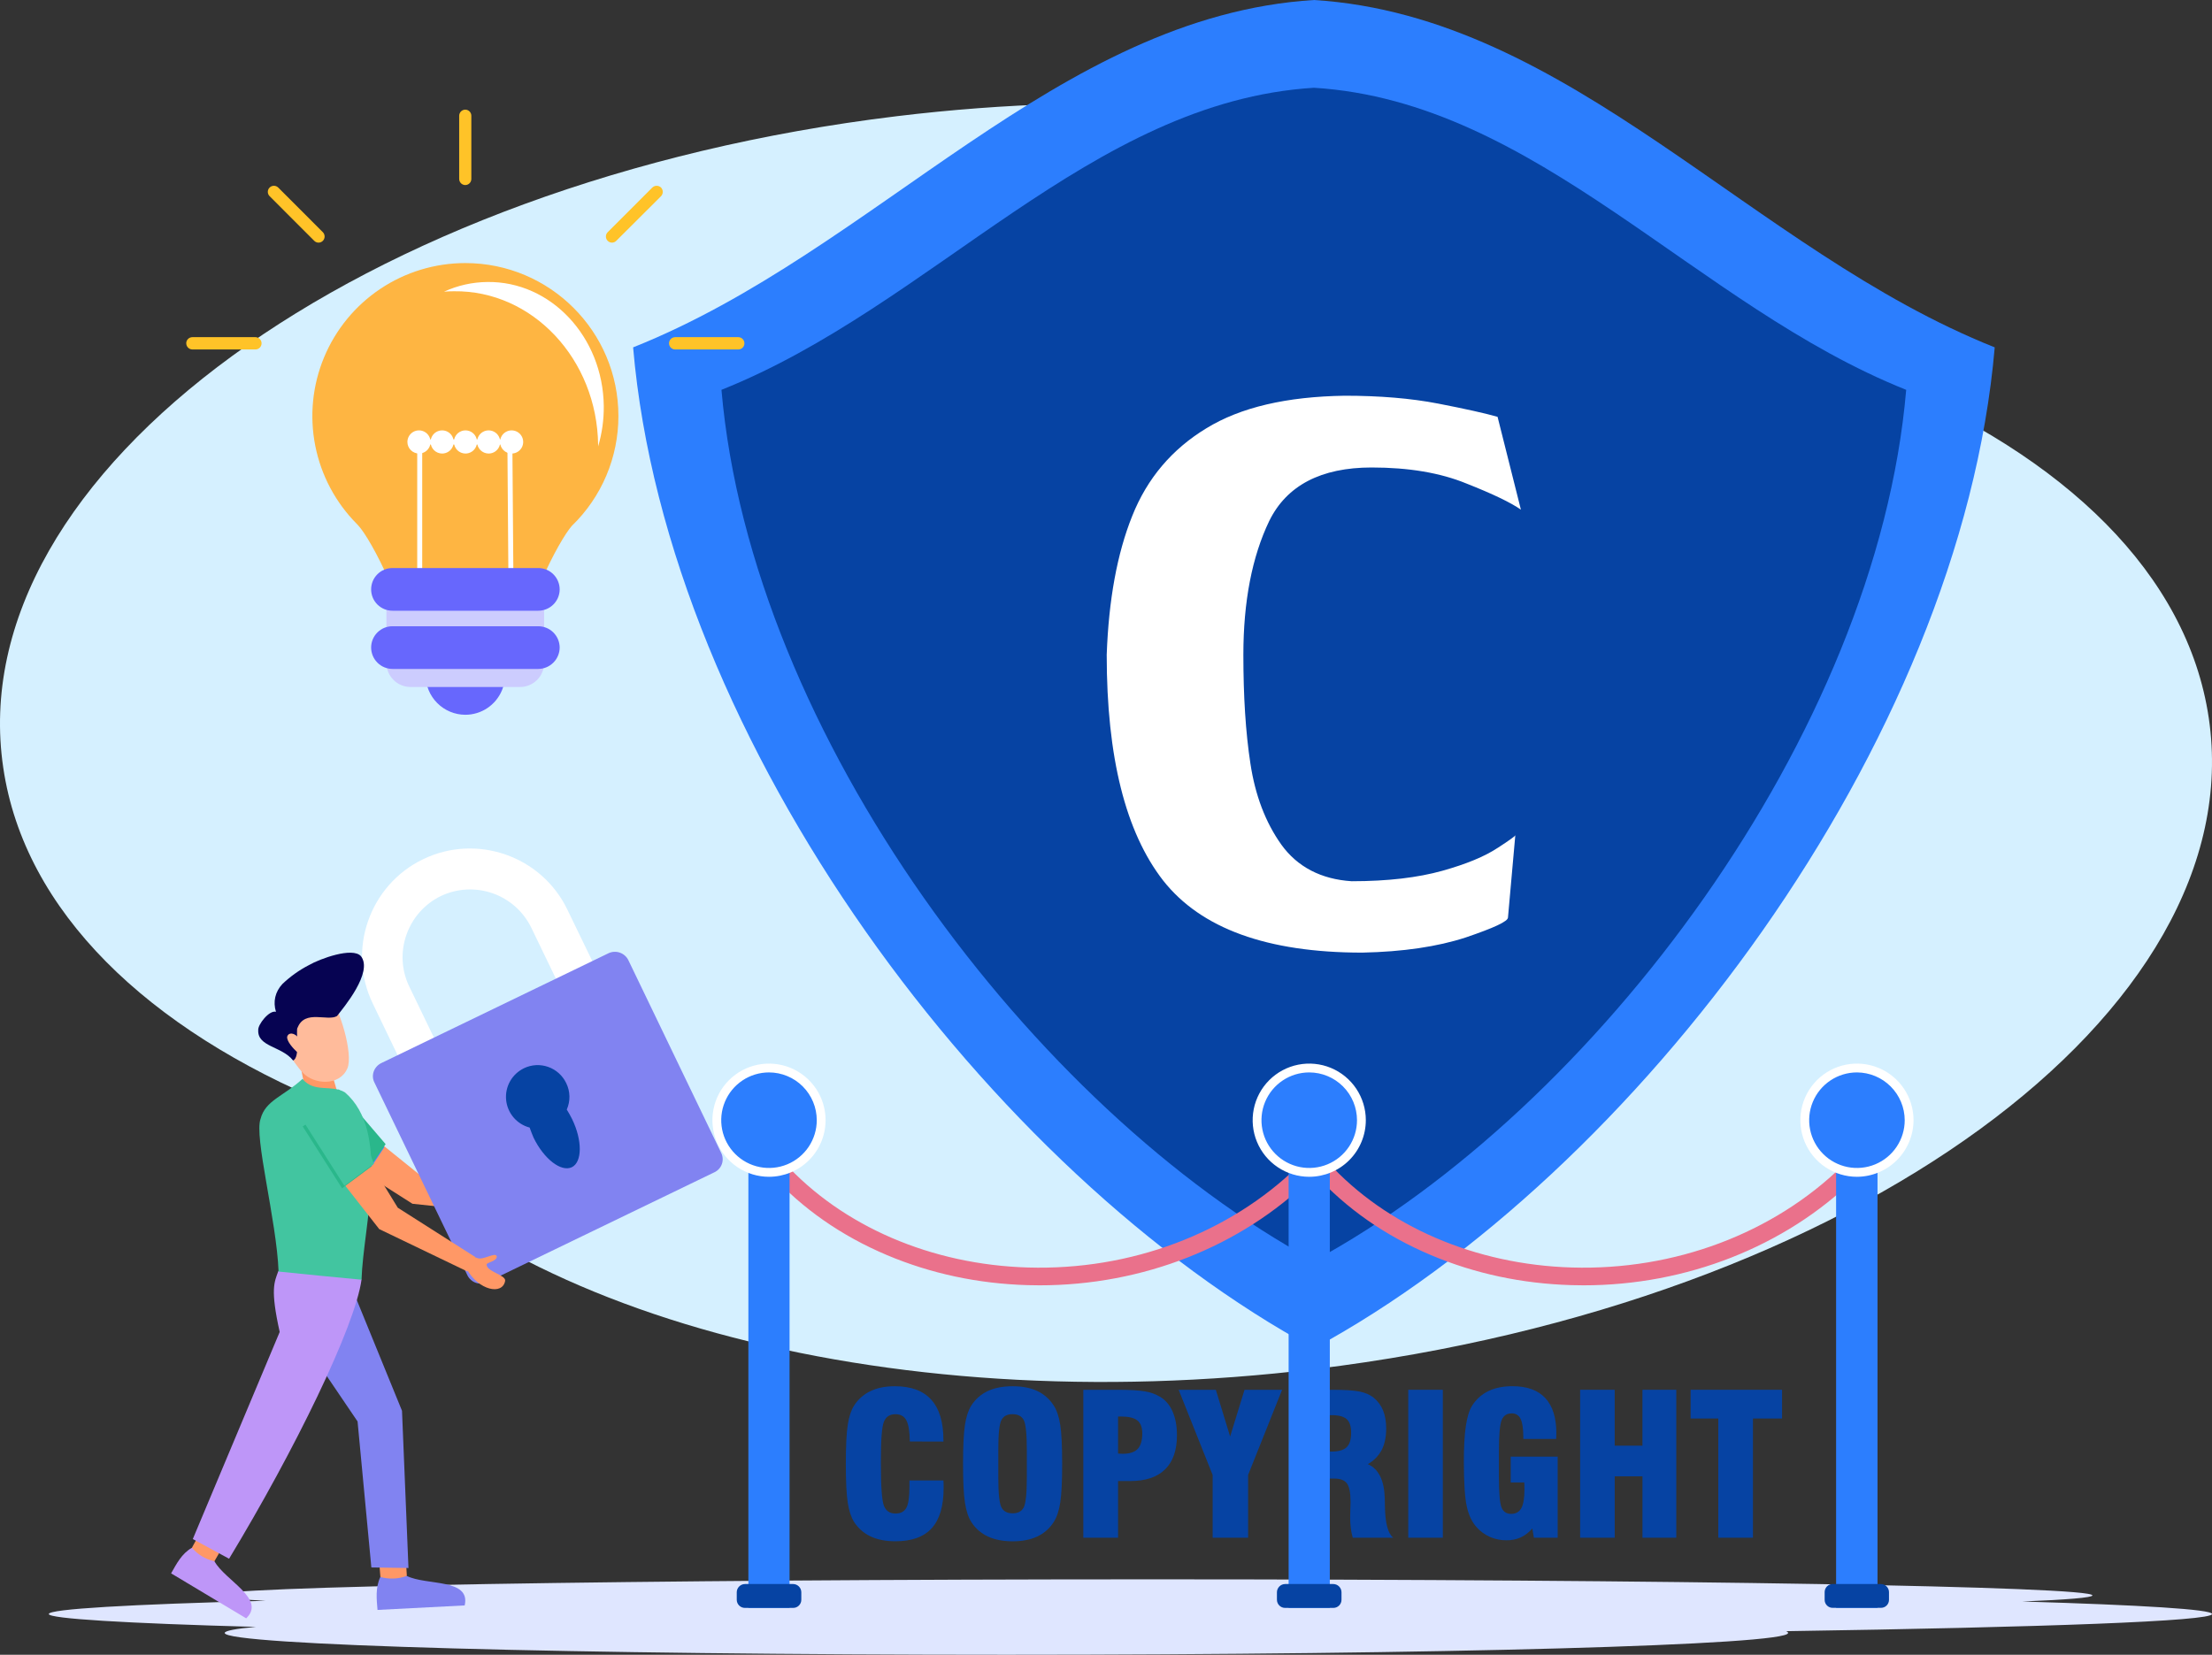 <svg width="294" height="220" viewBox="0 0 294 220" fill="none" xmlns="http://www.w3.org/2000/svg">
<rect x="0" y="0" width="294" height="220" fill="#333333" stroke="none"/>
<g clip-path="url(#clip0_677_90477)">
<path fill-rule="evenodd" clip-rule="evenodd" d="M250.101 50.605C229.656 23.532 177.33 8.394 119.137 15.455C47.787 24.131 -5.361 62.907 0.432 102.058C3.235 121.17 19.606 136.832 43.9 146.854C64.345 173.926 116.67 189.065 174.863 182.004C246.213 173.327 299.361 134.552 293.568 95.439C290.727 76.294 274.395 60.663 250.101 50.605Z" fill="#D5F0FF"/>
<path fill-rule="evenodd" clip-rule="evenodd" d="M237.418 216.863C237.578 216.958 237.659 217.006 237.659 217.098C237.659 218.713 191.174 219.996 133.783 219.996C76.393 219.996 29.866 218.717 29.866 217.101C29.866 216.815 31.316 216.53 34.012 216.293C16.706 215.817 6.484 215.199 6.484 214.581C6.484 213.916 17.229 213.299 35.3 212.822C30.753 212.588 28.297 212.346 28.297 212.108C28.297 210.921 84.201 209.97 153.182 209.97C222.163 209.97 278.107 210.921 278.107 212.108C278.107 212.395 274.767 212.679 268.77 212.917C284.667 213.392 294.005 213.962 294.005 214.58C294.005 215.531 271.789 216.339 237.418 216.862V216.863Z" fill="#DFE6FF"/>
<path fill-rule="evenodd" clip-rule="evenodd" d="M174.638 0C140.514 2.13 116.37 33.354 84.148 46.18C88.67 98.866 131.802 156.079 174.634 179.262C217.429 156.079 260.598 98.866 265.121 46.18C232.903 33.354 208.758 2.13 174.634 0H174.638Z" fill="#2C7EFE"/>
<path fill-rule="evenodd" clip-rule="evenodd" d="M174.642 11.667C144.965 13.498 123.923 40.646 95.891 51.827C99.853 97.673 137.379 147.441 174.642 167.633C211.911 147.441 249.43 97.671 253.354 51.827C225.36 40.646 204.317 13.498 174.642 11.667Z" fill="#0643A3"/>
<path fill-rule="evenodd" clip-rule="evenodd" d="M200.428 121.976C200.428 122.499 198.56 123.359 194.823 124.63C191.048 125.865 186.45 126.538 181.068 126.649C168.398 126.649 159.621 123.434 154.606 117.077C149.598 110.646 147.094 100.661 147.094 87.051C147.355 79.759 148.477 73.589 150.492 68.579C152.473 63.605 155.766 59.717 160.322 56.95C164.882 54.145 171.011 52.729 178.711 52.611C183.345 52.611 187.494 52.948 191.158 53.658C194.821 54.369 197.474 54.967 199.044 55.417L202.145 67.757C200.8 66.819 198.408 65.663 194.895 64.279C191.421 62.856 187.235 62.152 182.301 62.152C175.574 62.152 171.014 64.545 168.697 69.258C166.417 74.006 165.258 79.952 165.258 87.057C165.258 92.553 165.557 97.375 166.196 101.528C166.831 105.715 168.178 109.305 170.307 112.296C172.438 115.251 175.581 116.896 179.651 117.158C184.473 117.158 188.472 116.672 191.686 115.774C194.901 114.876 197.331 113.868 199.086 112.708C200.657 111.698 201.442 111.1 201.442 111.025H201.404L200.428 121.976Z" fill="white"/>
<path fill-rule="evenodd" clip-rule="evenodd" d="M68.42 157.062C69.24 157.138 70.4 155.455 70.737 155.978C71.035 156.54 69.765 157.25 69.876 157.437C70.139 158.375 72.755 157.923 72.905 158.671C73.241 160.615 70.026 161.102 67.484 158.858L67.602 157.399C67.639 157.213 67.484 157.025 68.422 157.062H68.42Z" fill="#FF9866"/>
<path d="M120.873 196.825H125.392C125.4 196.943 125.407 197.073 125.411 197.209C125.414 197.345 125.418 197.55 125.418 197.822C125.418 200.223 124.893 202.005 123.842 203.168C122.791 204.33 121.18 204.911 119.01 204.91C117.732 204.91 116.638 204.697 115.728 204.272C114.824 203.852 114.058 203.183 113.52 202.343C113.129 201.73 112.848 200.878 112.677 199.788C112.506 198.699 112.421 196.97 112.422 194.603C112.422 192.236 112.507 190.508 112.677 189.418C112.848 188.329 113.129 187.477 113.52 186.864C114.053 186.03 114.81 185.364 115.703 184.942C116.605 184.511 117.681 184.296 118.932 184.297C121.085 184.297 122.7 184.895 123.777 186.091C124.855 187.287 125.393 189.077 125.392 191.462V191.653L120.925 191.64C120.907 190.304 120.753 189.366 120.464 188.826C120.175 188.287 119.69 188.017 119.01 188.015C118.269 188.015 117.761 188.345 117.486 189.006C117.211 189.666 117.075 191.409 117.078 194.235V194.606C117.078 197.646 117.214 199.508 117.486 200.194C117.758 200.88 118.266 201.222 119.01 201.221C119.699 201.221 120.182 200.972 120.458 200.474C120.735 199.976 120.873 199.05 120.873 197.697V196.825Z" fill="#0643A3"/>
<path d="M128 194.603C128 192.236 128.085 190.508 128.256 189.418C128.426 188.329 128.707 187.477 129.098 186.864C129.632 186.019 130.399 185.347 131.306 184.929C132.216 184.507 133.31 184.296 134.588 184.297C135.865 184.298 136.957 184.508 137.862 184.929C138.762 185.352 139.521 186.023 140.051 186.864C140.459 187.489 140.748 188.345 140.919 189.431C141.089 190.518 141.174 192.242 141.174 194.603C141.174 196.953 141.089 198.675 140.919 199.77C140.748 200.864 140.459 201.724 140.051 202.349C139.521 203.189 138.762 203.858 137.862 204.278C136.955 204.704 135.864 204.917 134.588 204.916C133.312 204.915 132.218 204.702 131.306 204.278C130.402 203.858 129.636 203.189 129.098 202.349C128.707 201.735 128.427 200.884 128.256 199.794C128.084 198.704 127.999 196.974 128 194.603ZM136.477 196.379V192.828C136.477 190.649 136.339 189.301 136.062 188.785C135.785 188.269 135.285 188.012 134.562 188.013C133.859 188.013 133.369 188.277 133.093 188.805C132.818 189.334 132.682 190.675 132.686 192.828V196.379C132.686 198.508 132.822 199.843 133.093 200.383C133.365 200.923 133.863 201.193 134.588 201.194C135.303 201.194 135.796 200.93 136.068 200.402C136.34 199.873 136.476 198.532 136.477 196.379Z" fill="#0643A3"/>
<path d="M143.984 204.437V184.77H148.504C150.171 184.77 151.403 184.842 152.199 184.986C152.909 185.1 153.592 185.347 154.21 185.715C154.933 186.156 155.484 186.814 155.862 187.688C156.241 188.562 156.43 189.603 156.431 190.81C156.431 192.803 155.905 194.316 154.854 195.35C153.804 196.385 152.261 196.902 150.226 196.903H148.604V204.437H143.984ZM148.604 193.241L148.839 193.266C148.928 193.275 149.054 193.279 149.216 193.279C150.135 193.279 150.799 193.064 151.208 192.634C151.618 192.204 151.822 191.512 151.821 190.558C151.821 189.767 151.604 189.197 151.17 188.848C150.735 188.498 150.012 188.323 148.999 188.323H148.604V193.241Z" fill="#0643A3"/>
<path d="M161.175 204.437V196.098L156.656 184.77H161.597L163.498 190.984L165.413 184.77H170.405L165.886 196.098V204.437H161.175Z" fill="#0643A3"/>
<path d="M171.844 204.437V184.77H177.015C178.708 184.77 179.938 184.848 180.704 185.004C181.47 185.16 182.091 185.431 182.567 185.815C183.123 186.267 183.555 186.851 183.825 187.514C184.101 188.187 184.24 188.987 184.24 189.916C184.24 191.047 184.042 191.996 183.647 192.764C183.224 193.557 182.584 194.213 181.802 194.654C183.222 195.284 183.971 196.778 184.049 199.137V199.2C184.057 199.448 184.066 199.805 184.073 200.273C184.107 202.487 184.473 203.875 185.171 204.436H179.797C179.676 204.016 179.588 203.587 179.535 203.154C179.478 202.677 179.451 202.196 179.452 201.716C179.452 201.403 179.461 201.022 179.478 200.573C179.496 200.126 179.504 199.835 179.504 199.698C179.504 198.497 179.348 197.677 179.035 197.236C178.722 196.795 178.156 196.574 177.337 196.572H176.385V204.439L171.844 204.437ZM176.389 192.956C176.465 192.956 176.566 192.956 176.689 192.969C176.812 192.982 176.903 192.982 176.963 192.982C177.915 192.982 178.59 192.79 178.987 192.407C179.384 192.024 179.582 191.377 179.58 190.466C179.58 189.623 179.382 189.025 178.987 188.671C178.592 188.316 177.917 188.14 176.963 188.141C176.903 188.141 176.812 188.141 176.689 188.153C176.566 188.166 176.465 188.166 176.389 188.166V192.956Z" fill="#0643A3"/>
<path d="M187.172 204.437V184.77H191.768V204.437H187.172Z" fill="#0643A3"/>
<path d="M207.032 193.658V204.437H203.868L203.663 203.207C203.244 203.704 202.725 204.106 202.139 204.388C201.544 204.656 200.896 204.79 200.243 204.778C199.482 204.786 198.728 204.633 198.029 204.33C197.353 204.034 196.75 203.594 196.261 203.041C195.636 202.351 195.197 201.423 194.946 200.256C194.694 199.089 194.566 197.114 194.562 194.33C194.562 192.346 194.652 190.758 194.831 189.566C195.01 188.374 195.286 187.48 195.661 186.884C196.183 186.045 196.933 185.372 197.824 184.943C198.722 184.509 199.788 184.292 201.022 184.292C202.954 184.292 204.409 184.818 205.388 185.869C206.367 186.92 206.857 188.489 206.857 190.576C206.857 190.652 206.857 190.769 206.844 190.927C206.831 191.086 206.831 191.211 206.831 191.305H202.465V191.062C202.465 189.929 202.344 189.12 202.101 188.635C202 188.409 201.834 188.219 201.623 188.089C201.412 187.959 201.168 187.895 200.92 187.907C200.274 187.907 199.829 188.205 199.586 188.802C199.343 189.398 199.222 190.79 199.222 192.978V196.273C199.222 198.462 199.337 199.841 199.567 200.411C199.797 200.981 200.222 201.266 200.843 201.267C201.468 201.267 201.919 201.015 202.197 200.513C202.474 200.01 202.614 199.197 202.618 198.074C202.618 197.818 202.617 197.622 202.612 197.488C202.606 197.353 202.601 197.219 202.593 197.091H200.793V193.656L207.032 193.658Z" fill="#0643A3"/>
<path d="M210.016 204.437V184.77H214.611V192.202H218.3V184.77H222.797V204.437H218.303V196.277H214.613V204.437H210.016Z" fill="#0643A3"/>
<path d="M228.38 204.437V188.588H224.703V184.77H236.854V188.588H232.987V204.437H228.38Z" fill="#0643A3"/>
<path d="M138.178 170.881C137.645 170.881 137.113 170.872 136.578 170.857C129.995 170.665 123.707 169.321 117.887 166.864C111.831 164.305 106.636 160.682 102.461 156.096L104.193 154.516C111.956 163.036 123.785 168.138 136.646 168.513C150.272 168.91 163.353 163.996 172.538 155.029L174.179 156.707C164.899 165.761 151.859 170.881 138.178 170.881Z" fill="#EA718B"/>
<path d="M210.471 170.881C209.931 170.881 209.391 170.872 208.849 170.856C202.273 170.661 195.99 169.316 190.177 166.859C184.127 164.302 178.943 160.68 174.766 156.096L176.497 154.516C184.256 163.031 196.069 168.132 208.919 168.512C222.546 168.918 235.641 164 244.843 155.028L246.484 156.708C237.189 165.763 224.142 170.881 210.471 170.881Z" fill="#EA718B"/>
<path d="M249.543 152.692H244.039V213.763H249.543V152.692Z" fill="#2C7EFE"/>
<path fill-rule="evenodd" clip-rule="evenodd" d="M246.81 155.865C247.721 155.865 248.622 155.685 249.464 155.337C250.305 154.988 251.07 154.477 251.713 153.833C252.357 153.189 252.868 152.424 253.217 151.582C253.565 150.74 253.745 149.838 253.745 148.927C253.745 148.016 253.565 147.114 253.217 146.272C252.868 145.43 252.357 144.666 251.713 144.021C251.07 143.377 250.305 142.866 249.464 142.517C248.622 142.169 247.721 141.989 246.81 141.989C242.985 141.989 239.844 145.101 239.844 148.927C239.844 152.753 242.985 155.865 246.81 155.865Z" fill="#2C7EFE"/>
<path d="M246.81 156.452C245.322 156.452 243.868 156.01 242.631 155.183C241.395 154.357 240.431 153.182 239.862 151.807C239.292 150.432 239.143 148.919 239.434 147.46C239.724 146 240.44 144.659 241.492 143.607C242.544 142.555 243.884 141.838 245.342 141.548C246.801 141.258 248.313 141.407 249.688 141.976C251.062 142.546 252.236 143.51 253.063 144.747C253.889 145.985 254.33 147.439 254.33 148.927C254.324 150.921 253.529 152.831 252.12 154.241C250.711 155.65 248.802 156.445 246.81 156.452ZM246.81 142.576C245.554 142.576 244.327 142.948 243.283 143.646C242.239 144.344 241.425 145.336 240.944 146.497C240.464 147.657 240.338 148.934 240.583 150.167C240.828 151.399 241.433 152.53 242.321 153.419C243.208 154.307 244.34 154.912 245.571 155.157C246.803 155.402 248.079 155.276 249.239 154.796C250.399 154.315 251.391 153.501 252.088 152.456C252.786 151.412 253.158 150.184 253.158 148.927C253.152 147.245 252.481 145.633 251.292 144.443C250.103 143.253 248.491 142.582 246.81 142.576Z" fill="white"/>
<path fill-rule="evenodd" clip-rule="evenodd" d="M243.601 210.594H249.979C250.122 210.593 250.264 210.621 250.397 210.675C250.529 210.73 250.65 210.81 250.751 210.911C250.852 211.012 250.933 211.133 250.987 211.265C251.041 211.398 251.069 211.54 251.068 211.683V212.679C251.07 212.822 251.044 212.965 250.99 213.097C250.936 213.23 250.856 213.351 250.754 213.452C250.652 213.553 250.531 213.632 250.398 213.685C250.265 213.738 250.122 213.763 249.979 213.76H243.605C243.461 213.764 243.318 213.738 243.184 213.684C243.05 213.631 242.929 213.551 242.827 213.449C242.725 213.347 242.645 213.225 242.592 213.092C242.538 212.958 242.512 212.815 242.516 212.671V211.675C242.515 211.532 242.543 211.39 242.597 211.257C242.651 211.125 242.731 211.004 242.833 210.903C242.934 210.802 243.054 210.721 243.187 210.667C243.319 210.613 243.461 210.585 243.605 210.586L243.601 210.594Z" fill="#0643A3"/>
<path d="M176.747 152.692H171.273V213.763H176.747V152.692Z" fill="#2C7EFE"/>
<path fill-rule="evenodd" clip-rule="evenodd" d="M174.013 155.865C175.384 155.865 176.725 155.458 177.865 154.696C179.006 153.933 179.895 152.85 180.419 151.582C180.944 150.314 181.082 148.919 180.814 147.574C180.546 146.228 179.886 144.992 178.916 144.021C177.946 143.051 176.711 142.39 175.366 142.123C174.02 141.855 172.626 141.992 171.359 142.517C170.092 143.042 169.009 143.932 168.247 145.073C167.485 146.214 167.078 147.555 167.078 148.927C167.08 150.767 167.811 152.53 169.111 153.831C170.411 155.132 172.174 155.863 174.013 155.865Z" fill="#2C7EFE"/>
<path d="M174.013 156.452C172.525 156.452 171.071 156.01 169.835 155.183C168.598 154.357 167.634 153.182 167.065 151.807C166.495 150.432 166.347 148.919 166.637 147.46C166.927 146 167.643 144.659 168.695 143.607C169.747 142.555 171.087 141.838 172.546 141.548C174.004 141.258 175.517 141.407 176.891 141.976C178.265 142.546 179.44 143.51 180.266 144.747C181.092 145.985 181.533 147.439 181.533 148.927C181.531 150.922 180.739 152.835 179.329 154.246C177.919 155.656 176.007 156.45 174.013 156.452ZM174.013 142.576C172.757 142.576 171.53 142.948 170.486 143.646C169.442 144.344 168.628 145.336 168.147 146.497C167.667 147.657 167.541 148.934 167.786 150.167C168.031 151.399 168.636 152.53 169.524 153.419C170.412 154.307 171.543 154.912 172.774 155.157C174.006 155.402 175.282 155.276 176.442 154.796C177.602 154.315 178.594 153.501 179.291 152.456C179.989 151.412 180.361 150.184 180.361 148.927C180.359 147.244 179.69 145.629 178.5 144.439C177.309 143.248 175.696 142.578 174.013 142.576Z" fill="white"/>
<path fill-rule="evenodd" clip-rule="evenodd" d="M170.808 210.594H177.214C177.501 210.597 177.776 210.713 177.979 210.917C178.182 211.12 178.298 211.395 178.301 211.683V212.679C178.302 212.822 178.275 212.964 178.221 213.096C178.166 213.229 178.086 213.349 177.985 213.451C177.884 213.552 177.764 213.632 177.631 213.687C177.499 213.741 177.357 213.769 177.214 213.768H170.808C170.664 213.769 170.522 213.741 170.39 213.687C170.257 213.632 170.137 213.552 170.036 213.451C169.934 213.349 169.854 213.229 169.8 213.096C169.745 212.964 169.718 212.822 169.719 212.679V211.683C169.722 211.395 169.838 211.12 170.042 210.917C170.245 210.713 170.52 210.597 170.808 210.594Z" fill="#0643A3"/>
<path d="M104.942 152.692H99.469V213.763H104.942V152.692Z" fill="#2C7EFE"/>
<path fill-rule="evenodd" clip-rule="evenodd" d="M102.208 155.865C103.58 155.865 104.92 155.458 106.061 154.696C107.201 153.933 108.09 152.85 108.615 151.582C109.14 150.314 109.277 148.919 109.009 147.574C108.742 146.228 108.081 144.992 107.112 144.021C106.142 143.051 104.906 142.39 103.561 142.123C102.216 141.855 100.821 141.992 99.554 142.517C98.287 143.042 97.204 143.932 96.442 145.073C95.68 146.214 95.273 147.555 95.273 148.927C95.275 150.767 96.007 152.53 97.307 153.831C98.607 155.132 100.369 155.863 102.208 155.865Z" fill="#2C7EFE"/>
<path d="M102.208 156.452C100.721 156.452 99.267 156.01 98.03 155.183C96.793 154.357 95.829 153.182 95.26 151.807C94.691 150.432 94.542 148.919 94.832 147.46C95.122 146 95.838 144.659 96.89 143.607C97.942 142.555 99.282 141.838 100.741 141.548C102.2 141.258 103.712 141.407 105.086 141.976C106.46 142.546 107.635 143.51 108.461 144.747C109.288 145.985 109.729 147.439 109.729 148.927C109.727 150.922 108.934 152.835 107.524 154.246C106.114 155.656 104.202 156.45 102.208 156.452ZM102.208 142.576C100.952 142.576 99.725 142.948 98.681 143.646C97.637 144.344 96.823 145.336 96.343 146.497C95.862 147.657 95.737 148.934 95.981 150.167C96.226 151.399 96.831 152.53 97.719 153.419C98.607 154.307 99.738 154.912 100.97 155.157C102.201 155.402 103.478 155.276 104.638 154.796C105.798 154.315 106.789 153.501 107.487 152.456C108.184 151.412 108.557 150.184 108.557 148.927C108.555 147.244 107.885 145.629 106.695 144.439C105.505 143.248 103.891 142.578 102.208 142.576Z" fill="white"/>
<path fill-rule="evenodd" clip-rule="evenodd" d="M99.011 210.594H105.417C105.704 210.597 105.979 210.713 106.182 210.917C106.385 211.12 106.501 211.395 106.504 211.683V212.679C106.505 212.822 106.478 212.964 106.424 213.096C106.369 213.229 106.289 213.349 106.188 213.451C106.087 213.552 105.967 213.632 105.834 213.687C105.702 213.741 105.56 213.769 105.417 213.768H99.011C98.867 213.769 98.725 213.741 98.593 213.687C98.46 213.632 98.34 213.552 98.239 213.451C98.137 213.349 98.057 213.229 98.003 213.096C97.948 212.964 97.921 212.822 97.922 212.679V211.683C97.925 211.395 98.041 211.12 98.245 210.917C98.448 210.713 98.723 210.597 99.011 210.594Z" fill="#0643A3"/>
<path fill-rule="evenodd" clip-rule="evenodd" d="M47.828 155.589L50.632 152.037L56.201 156.524L68.086 159.254L67.787 161.422L54.818 160.038L47.828 155.589Z" fill="#FF9866"/>
<path fill-rule="evenodd" clip-rule="evenodd" d="M44.874 145.231L40.688 150.578L48.387 156.599L51.078 152.522L44.874 145.231Z" fill="#4884FE"/>
<path fill-rule="evenodd" clip-rule="evenodd" d="M45.013 144.82L40.828 150.167L48.527 156.15L51.255 152.112L45.013 144.82Z" fill="#2AB78B"/>
<path fill-rule="evenodd" clip-rule="evenodd" d="M56.233 114.233C63.336 110.793 71.968 113.784 75.407 120.926L81.275 133.041C84.714 140.146 81.686 148.784 74.548 152.224C67.447 155.664 58.813 152.673 55.374 145.53L49.544 133.415C46.105 126.311 49.095 117.673 56.233 114.233ZM58.588 119.131C60.745 118.103 63.22 117.97 65.475 118.76C67.729 119.551 69.58 121.201 70.623 123.352L76.38 135.28C78.547 139.735 76.641 145.152 72.193 147.32C70.036 148.345 67.562 148.477 65.308 147.687C63.054 146.896 61.204 145.248 60.158 143.099L54.403 131.17C52.235 126.714 54.14 121.299 58.588 119.129V119.131Z" fill="white"/>
<path fill-rule="evenodd" clip-rule="evenodd" d="M50.665 141.341L80.902 126.72C81.374 126.504 81.912 126.482 82.401 126.657C82.889 126.832 83.291 127.191 83.519 127.658L95.853 153.272C95.966 153.499 96.033 153.748 96.05 154.002C96.066 154.256 96.031 154.511 95.948 154.751C95.864 154.991 95.733 155.213 95.562 155.402C95.392 155.591 95.185 155.744 94.955 155.851L64.718 170.473C64.256 170.688 63.728 170.715 63.246 170.547C62.765 170.379 62.368 170.03 62.139 169.575L49.767 143.921C49.282 142.983 49.692 141.827 50.665 141.341Z" fill="#8183F1"/>
<path fill-rule="evenodd" clip-rule="evenodd" d="M69.648 142.015C70.146 141.777 70.686 141.639 71.238 141.609C71.789 141.58 72.341 141.66 72.862 141.844C73.383 142.028 73.862 142.313 74.273 142.682C74.683 143.051 75.017 143.498 75.255 143.997C75.525 144.542 75.671 145.139 75.684 145.747C75.697 146.355 75.576 146.959 75.33 147.514C75.588 147.926 75.826 148.35 76.04 148.786C77.422 151.628 77.385 154.506 76.003 155.179C74.582 155.852 72.302 154.095 70.919 151.254C70.732 150.805 70.546 150.356 70.396 149.908C69.56 149.688 68.812 149.217 68.253 148.558C67.694 147.899 67.35 147.084 67.269 146.224C67.187 145.363 67.372 144.499 67.797 143.746C68.223 142.994 68.869 142.391 69.648 142.018V142.015Z" fill="#0643A3"/>
<path fill-rule="evenodd" clip-rule="evenodd" d="M43.675 141.212L39.969 141.849L40.605 145.064C42.511 146.148 44.004 145.884 44.753 144.915L43.675 141.212Z" fill="#FF9866"/>
<path fill-rule="evenodd" clip-rule="evenodd" d="M36.641 135.753C39.033 134.706 41.425 133.696 43.854 132.687C45.087 133.884 46.994 140.125 46.173 142.035C45.127 144.466 41.688 144.167 40.269 142.633C38.886 141.249 36.605 137.399 36.643 135.753H36.641Z" fill="#FFBB9B"/>
<path fill-rule="evenodd" clip-rule="evenodd" d="M39.559 136.614C40.53 134.183 43.557 135.828 44.79 135.08C45.611 134.033 49.649 129.247 47.968 127.116C46.846 125.881 42.548 127.453 41.053 128.312C39.768 128.976 38.584 129.82 37.537 130.818C36.565 131.865 36.267 133.173 36.678 134.519C35.781 134.258 34.248 136.239 34.323 136.95C34.206 139.193 37.463 139.082 38.957 140.988C39.967 140.577 39.256 136.913 39.556 136.614H39.559Z" fill="#060352"/>
<path fill-rule="evenodd" clip-rule="evenodd" d="M39.482 139.866C40.828 139.045 40.604 138.445 39.482 137.772C39.108 137.399 38.398 137.174 38.174 137.809C38.057 138.408 38.995 139.418 39.482 139.866Z" fill="#FFBB9B"/>
<path fill-rule="evenodd" clip-rule="evenodd" d="M27.119 205.956L28.503 207.565C29.885 210.107 35.417 212.575 32.722 215.155L22.742 209.175C23.452 207.94 24.125 206.558 25.508 205.774L27.119 205.956Z" fill="#BE96F8"/>
<path fill-rule="evenodd" clip-rule="evenodd" d="M26.442 204.05L29.469 205.881L28.497 207.565C27.332 207.309 26.282 206.679 25.508 205.77L26.442 204.05Z" fill="#FF9866"/>
<path fill-rule="evenodd" clip-rule="evenodd" d="M52.008 208.952L54.064 209.513C56.642 210.821 62.585 209.812 61.763 213.438L50.176 214.037C50.059 212.616 49.877 211.083 50.55 209.662L52.008 208.952Z" fill="#8183F1"/>
<path fill-rule="evenodd" clip-rule="evenodd" d="M50.406 207.714L53.957 207.565L54.075 209.509C52.948 209.932 51.717 209.984 50.559 209.658L50.406 207.714Z" fill="#FF9866"/>
<path fill-rule="evenodd" clip-rule="evenodd" d="M40.125 178.062L47.264 172.453L53.431 187.56L54.291 208.463L49.357 208.389L47.525 188.981L40.125 178.062Z" fill="#8183F1"/>
<path fill-rule="evenodd" clip-rule="evenodd" d="M44.088 162.207L36.986 169.008C36.464 170.466 35.903 171.363 37.174 177.084L25.625 204.614L30.447 207.232C39.229 192.723 47.191 176.345 48.05 170.138L44.088 162.207Z" fill="#BE96F8"/>
<path fill-rule="evenodd" clip-rule="evenodd" d="M34.634 148.746C35.269 146.283 37.699 145.755 40.203 143.437C41.773 145.343 44.053 144.14 45.848 145.23C51.977 150.507 48.277 162.881 48.052 170.135C44.39 169.798 40.69 169.424 37.026 169.05C36.765 162.25 33.738 151.064 34.634 148.746Z" fill="#42C5A0"/>
<path fill-rule="evenodd" clip-rule="evenodd" d="M45.281 156.861L49.131 154.468L52.869 160.563L63.147 167.106L62.138 169.05L50.402 163.405L45.281 156.861Z" fill="#FF9866"/>
<path fill-rule="evenodd" clip-rule="evenodd" d="M45.954 146.091L40.234 149.755L45.467 157.983L49.392 155.065L45.954 146.091Z" fill="#2AB78B"/>
<path fill-rule="evenodd" clip-rule="evenodd" d="M46.295 145.755L40.539 149.419L45.771 157.645L49.696 154.729L46.295 145.755Z" fill="#42C5A0"/>
<path fill-rule="evenodd" clip-rule="evenodd" d="M63.447 167.255C64.195 167.592 65.876 166.396 66.025 167.031C66.1 167.667 64.642 167.852 64.68 168.116C64.642 169.054 67.258 169.499 67.141 170.284C66.805 172.229 63.591 171.592 61.984 168.642L62.583 167.296C62.658 167.146 62.583 166.922 63.442 167.259L63.447 167.255Z" fill="#FF9866"/>
<path fill-rule="evenodd" clip-rule="evenodd" d="M61.844 95.028C62.887 95.028 63.907 94.719 64.774 94.139C65.641 93.559 66.317 92.735 66.717 91.771C67.116 90.807 67.22 89.746 67.017 88.723C66.813 87.699 66.311 86.759 65.573 86.021C64.836 85.283 63.896 84.781 62.873 84.577C61.85 84.373 60.79 84.478 59.826 84.877C58.862 85.277 58.039 85.953 57.459 86.821C56.88 87.688 56.57 88.708 56.57 89.752C56.576 91.15 57.133 92.489 58.121 93.477C59.109 94.466 60.447 95.023 61.844 95.028Z" fill="#6767FD"/>
<path fill-rule="evenodd" clip-rule="evenodd" d="M54.552 75.519H69.147C69.988 75.519 70.794 75.854 71.389 76.449C71.985 77.044 72.319 77.851 72.32 78.693V88.141C72.32 88.984 71.986 89.794 71.391 90.392C70.797 90.99 69.99 91.329 69.147 91.334H54.552C53.706 91.329 52.897 90.991 52.299 90.393C51.701 89.795 51.364 88.985 51.359 88.14V78.691C51.365 77.848 51.704 77.041 52.302 76.447C52.9 75.852 53.709 75.519 54.552 75.519Z" fill="#CCCCFE"/>
<path fill-rule="evenodd" clip-rule="evenodd" d="M47.439 69.668C47.497 69.744 47.573 69.802 47.632 69.879C48.478 70.784 50.151 73.612 51.747 77.249H71.942C73.5 73.669 75.155 70.88 76.001 69.917C77.96 68.024 79.519 65.754 80.583 63.245C81.647 60.736 82.195 58.038 82.194 55.312C82.194 44.075 73.077 34.974 61.845 34.974C57.827 34.974 53.9 36.166 50.559 38.397C47.218 40.629 44.613 43.8 43.071 47.512C41.53 51.223 41.123 55.309 41.9 59.252C42.677 63.195 44.604 66.819 47.439 69.668Z" fill="#FEB542"/>
<path fill-rule="evenodd" clip-rule="evenodd" d="M52.155 83.258H71.542C72.293 83.258 73.014 83.555 73.547 84.085C74.081 84.615 74.383 85.334 74.388 86.086C74.384 86.84 74.082 87.561 73.549 88.094C73.016 88.627 72.295 88.929 71.542 88.934H52.155C51.404 88.928 50.685 88.626 50.156 88.092C49.626 87.559 49.329 86.838 49.328 86.086C49.329 85.336 49.628 84.618 50.157 84.088C50.687 83.557 51.406 83.259 52.155 83.258Z" fill="#6767FD"/>
<path d="M56.117 79.27H55.453V58.426H68.096L68.252 78.941L67.59 78.945L67.439 59.09H56.117V79.27Z" fill="white"/>
<path fill-rule="evenodd" clip-rule="evenodd" d="M52.155 75.519H71.542C72.296 75.52 73.019 75.82 73.553 76.354C74.087 76.887 74.387 77.611 74.388 78.365C74.383 79.118 74.081 79.837 73.548 80.367C73.014 80.897 72.293 81.195 71.542 81.195H52.155C51.405 81.194 50.687 80.895 50.157 80.365C49.627 79.834 49.329 79.115 49.328 78.365C49.327 77.993 49.399 77.624 49.54 77.279C49.681 76.934 49.889 76.62 50.152 76.356C50.414 76.091 50.726 75.882 51.07 75.738C51.414 75.594 51.782 75.52 52.155 75.519Z" fill="#6767FD"/>
<path fill-rule="evenodd" clip-rule="evenodd" d="M55.691 60.297C55.995 60.296 56.292 60.205 56.545 60.036C56.797 59.866 56.994 59.625 57.11 59.344C57.226 59.063 57.256 58.753 57.196 58.455C57.136 58.156 56.989 57.882 56.774 57.667C56.559 57.453 56.285 57.306 55.986 57.247C55.688 57.188 55.379 57.219 55.098 57.335C54.817 57.452 54.577 57.649 54.407 57.902C54.239 58.155 54.148 58.453 54.148 58.757C54.15 59.165 54.312 59.556 54.6 59.844C54.889 60.133 55.279 60.296 55.687 60.297H55.691Z" fill="white"/>
<path fill-rule="evenodd" clip-rule="evenodd" d="M58.764 60.297C59.069 60.297 59.366 60.207 59.619 60.038C59.873 59.869 60.07 59.629 60.187 59.347C60.303 59.066 60.334 58.756 60.275 58.458C60.215 58.159 60.069 57.885 59.854 57.669C59.639 57.454 59.364 57.307 59.066 57.247C58.767 57.188 58.458 57.218 58.177 57.335C57.895 57.451 57.655 57.649 57.486 57.902C57.317 58.155 57.227 58.453 57.227 58.757C57.227 59.165 57.39 59.556 57.678 59.844C57.966 60.133 58.357 60.296 58.764 60.297Z" fill="white"/>
<path fill-rule="evenodd" clip-rule="evenodd" d="M61.867 60.297C62.171 60.297 62.469 60.206 62.722 60.037C62.975 59.868 63.172 59.628 63.289 59.346C63.405 59.065 63.435 58.756 63.376 58.457C63.317 58.158 63.17 57.884 62.955 57.669C62.74 57.453 62.466 57.307 62.167 57.247C61.869 57.188 61.559 57.218 61.278 57.335C60.997 57.452 60.757 57.649 60.587 57.902C60.418 58.155 60.328 58.453 60.328 58.757C60.329 59.165 60.492 59.556 60.78 59.845C61.068 60.133 61.459 60.296 61.867 60.297Z" fill="white"/>
<path fill-rule="evenodd" clip-rule="evenodd" d="M64.94 60.297C65.245 60.298 65.543 60.208 65.797 60.04C66.05 59.871 66.248 59.631 66.365 59.35C66.483 59.069 66.514 58.759 66.455 58.46C66.396 58.161 66.25 57.886 66.035 57.67C65.82 57.455 65.546 57.307 65.247 57.248C64.948 57.188 64.639 57.218 64.357 57.334C64.076 57.451 63.835 57.648 63.666 57.901C63.497 58.155 63.406 58.453 63.406 58.757C63.407 59.165 63.57 59.556 63.858 59.844C64.147 60.133 64.537 60.296 64.945 60.297H64.94Z" fill="white"/>
<path fill-rule="evenodd" clip-rule="evenodd" d="M68 60.297C68.304 60.297 68.602 60.206 68.855 60.037C69.108 59.868 69.305 59.628 69.421 59.346C69.538 59.065 69.568 58.756 69.509 58.457C69.45 58.158 69.303 57.884 69.088 57.669C68.873 57.453 68.598 57.307 68.3 57.247C68.001 57.188 67.692 57.218 67.411 57.335C67.13 57.452 66.889 57.649 66.72 57.902C66.551 58.155 66.461 58.453 66.461 58.757C66.462 59.165 66.625 59.556 66.913 59.844C67.201 60.133 67.592 60.296 68 60.297Z" fill="white"/>
<path fill-rule="evenodd" clip-rule="evenodd" d="M79.498 59.354C80.016 57.603 80.269 55.785 80.248 53.96C80.131 44.763 73.191 37.374 64.766 37.49C62.78 37.51 60.821 37.95 59.016 38.779C59.458 38.741 59.88 38.722 60.324 38.722C70.767 38.587 79.365 47.75 79.498 59.157V59.349V59.354Z" fill="white"/>
<path fill-rule="evenodd" clip-rule="evenodd" d="M61.839 14.577C62.053 14.578 62.258 14.664 62.409 14.816C62.56 14.967 62.645 15.172 62.646 15.386V23.794C62.645 24.008 62.56 24.213 62.409 24.365C62.258 24.516 62.053 24.601 61.839 24.602C61.625 24.601 61.42 24.515 61.269 24.364C61.118 24.213 61.032 24.008 61.031 23.794V15.386C61.032 15.172 61.118 14.967 61.269 14.816C61.42 14.665 61.625 14.579 61.839 14.577Z" fill="#FFC328"/>
<path fill-rule="evenodd" clip-rule="evenodd" d="M35.839 24.93C35.991 24.782 36.194 24.699 36.406 24.699C36.618 24.699 36.822 24.782 36.974 24.93L42.917 30.876C43.063 31.029 43.145 31.232 43.145 31.444C43.145 31.655 43.063 31.859 42.917 32.012C42.842 32.09 42.752 32.151 42.653 32.193C42.554 32.236 42.447 32.257 42.34 32.257C42.232 32.257 42.125 32.236 42.026 32.193C41.927 32.151 41.837 32.09 41.762 32.012L35.839 26.085C35.761 26.01 35.7 25.92 35.658 25.821C35.615 25.722 35.594 25.615 35.594 25.507C35.594 25.399 35.615 25.293 35.658 25.194C35.7 25.094 35.761 25.005 35.839 24.93Z" fill="#FFC328"/>
<path fill-rule="evenodd" clip-rule="evenodd" d="M24.75 45.653C24.749 45.545 24.77 45.437 24.811 45.337C24.851 45.236 24.912 45.145 24.988 45.068C25.064 44.991 25.155 44.93 25.255 44.888C25.355 44.847 25.462 44.825 25.57 44.825H33.956C34.173 44.828 34.379 44.917 34.531 45.072C34.682 45.227 34.767 45.436 34.765 45.653C34.763 45.867 34.677 46.072 34.526 46.223C34.375 46.374 34.17 46.46 33.956 46.461H25.576C25.361 46.461 25.154 46.376 25.001 46.225C24.847 46.074 24.759 45.868 24.756 45.653H24.75Z" fill="#FFC328"/>
<path fill-rule="evenodd" clip-rule="evenodd" d="M87.859 24.93C87.703 24.782 87.496 24.699 87.281 24.699C87.067 24.699 86.86 24.782 86.704 24.93L80.762 30.876C80.614 31.028 80.531 31.232 80.531 31.444C80.531 31.656 80.614 31.86 80.762 32.012C80.837 32.09 80.927 32.151 81.026 32.193C81.125 32.236 81.231 32.257 81.339 32.257C81.447 32.257 81.553 32.236 81.652 32.193C81.751 32.151 81.841 32.09 81.915 32.012L87.859 26.085C88.007 25.929 88.09 25.722 88.09 25.507C88.09 25.292 88.007 25.085 87.859 24.93Z" fill="#FFC328"/>
<path fill-rule="evenodd" clip-rule="evenodd" d="M98.942 45.653C98.944 45.436 98.86 45.228 98.709 45.073C98.558 44.917 98.351 44.829 98.135 44.825H89.729C89.513 44.829 89.306 44.917 89.155 45.073C89.004 45.228 88.92 45.436 88.922 45.653C88.923 45.867 89.009 46.071 89.16 46.223C89.311 46.374 89.516 46.459 89.729 46.461H98.135C98.349 46.459 98.553 46.374 98.704 46.223C98.855 46.071 98.941 45.867 98.942 45.653Z" fill="#FFC328"/>
</g>
<defs>
<clipPath id="clip0_677_90477">
<rect width="294" height="220" fill="white"/>
</clipPath>
</defs>
</svg>
